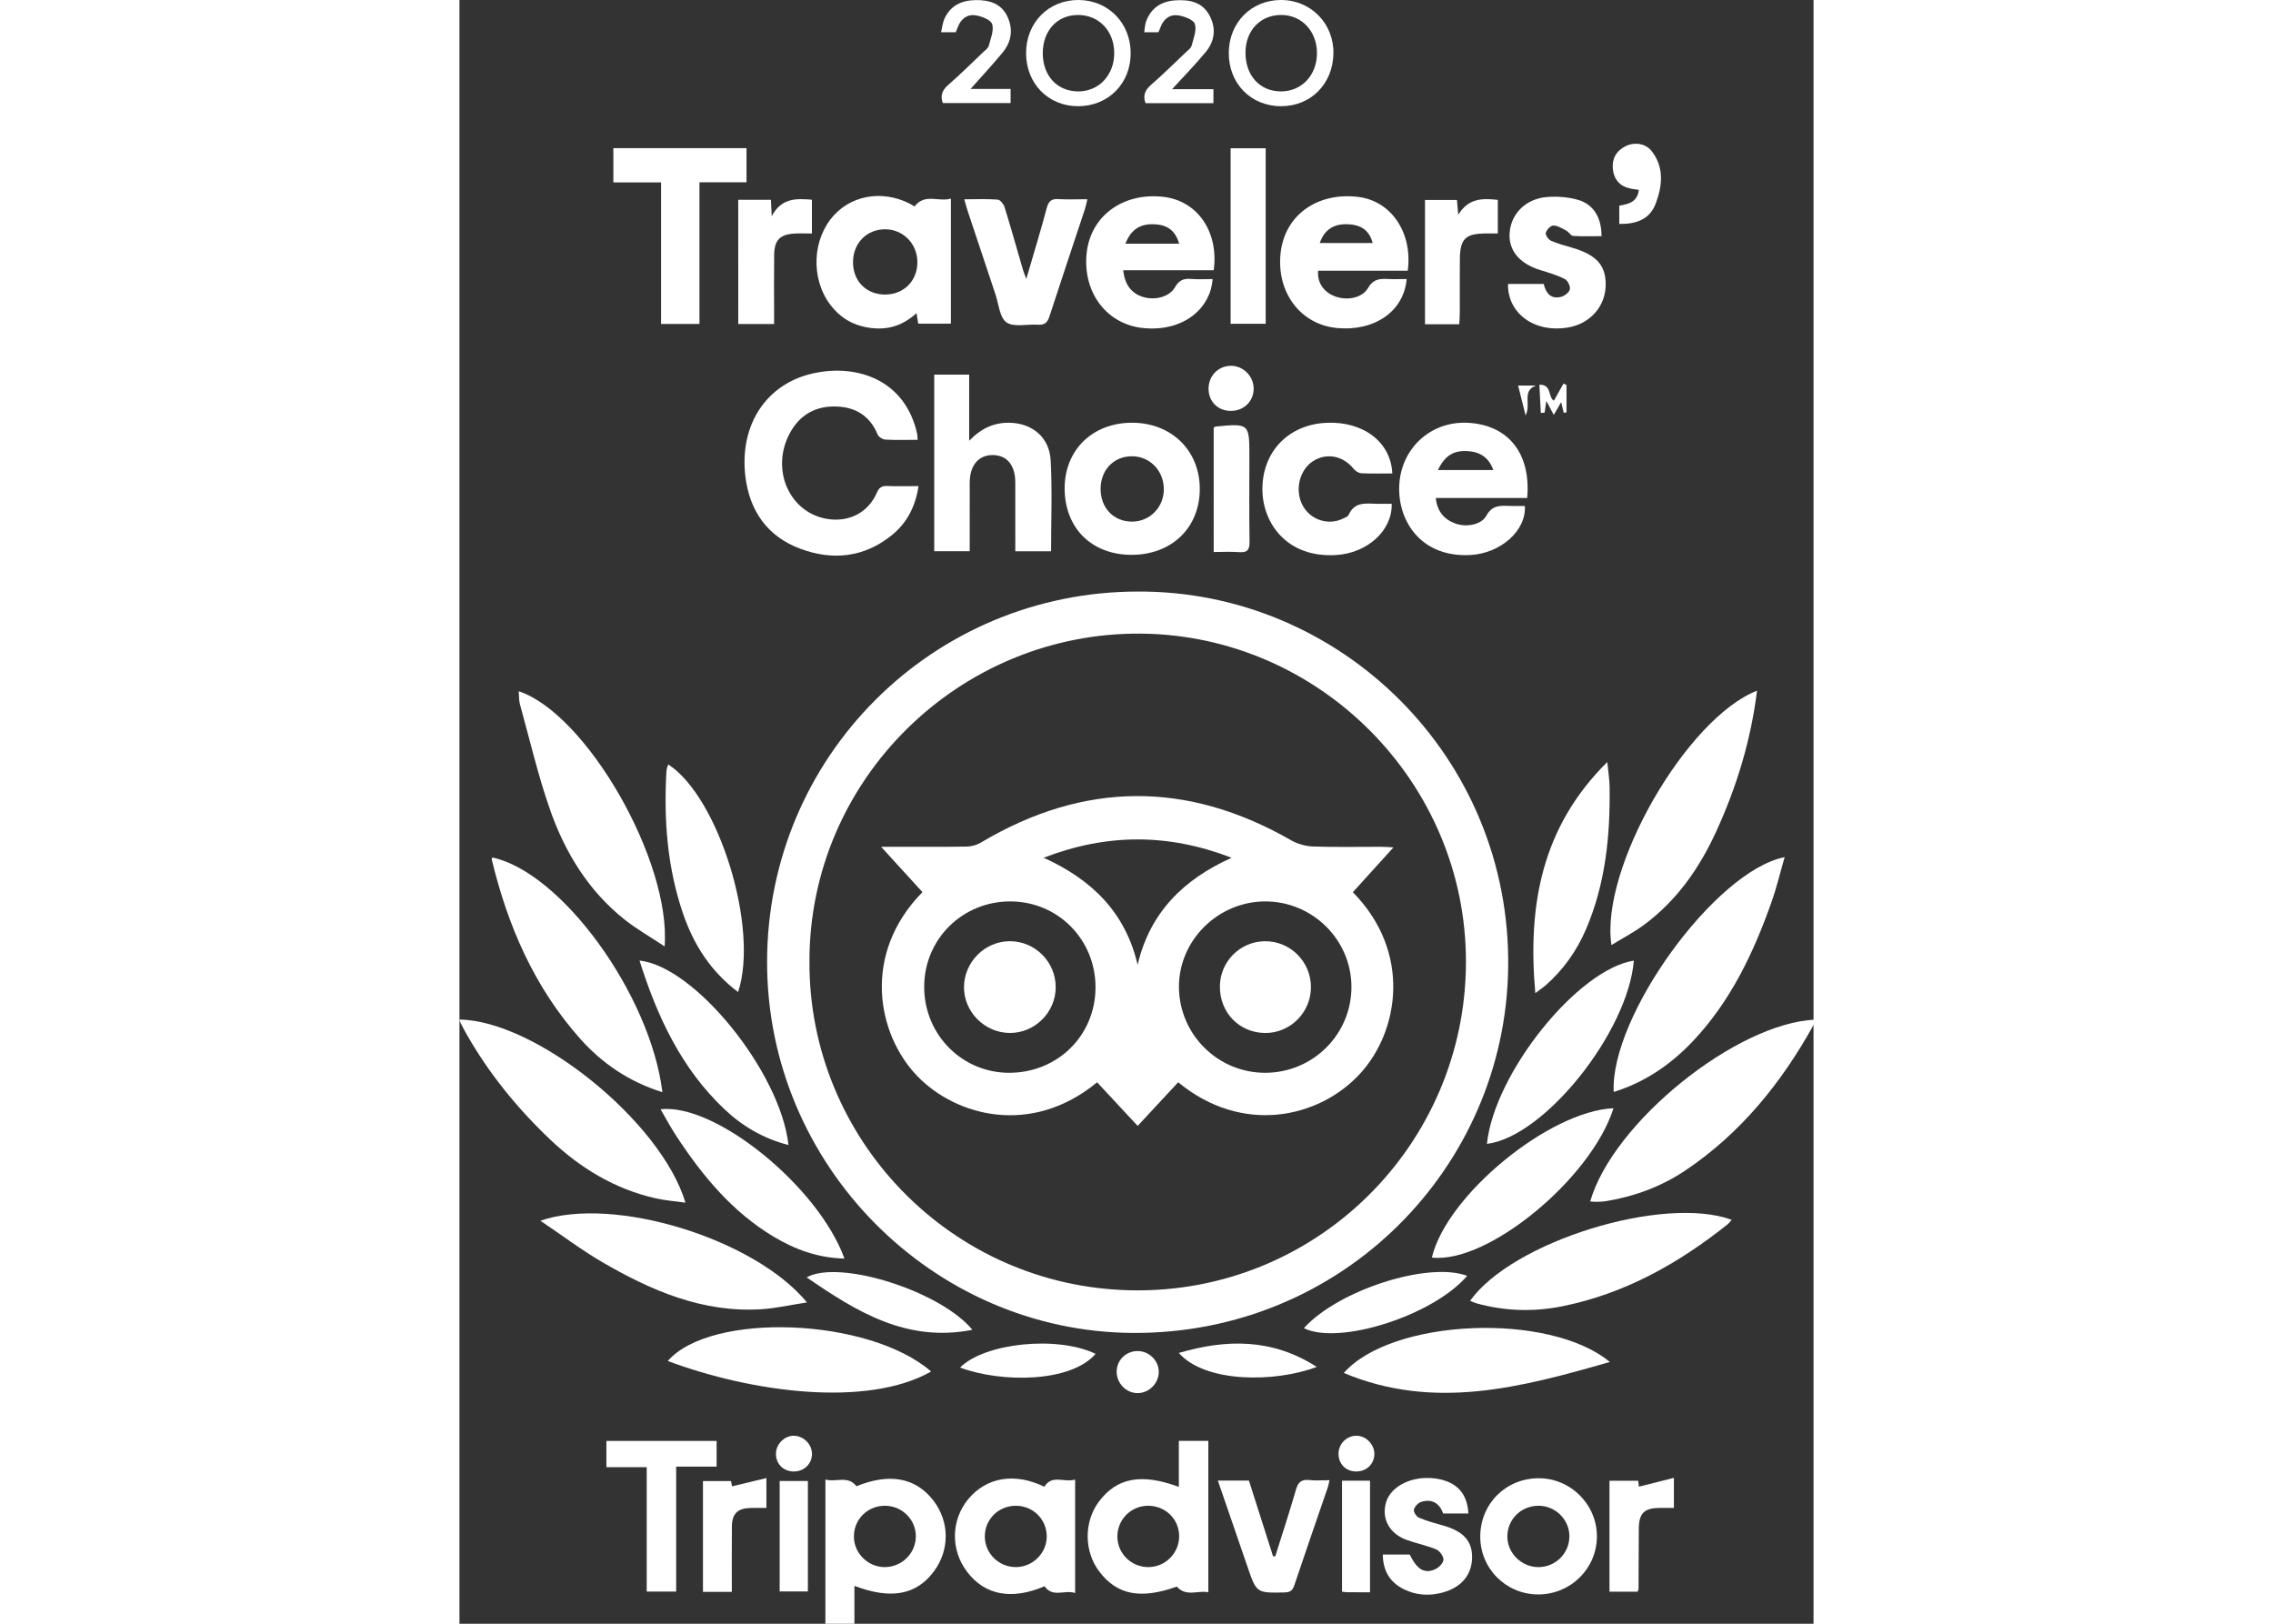 
<svg version="1.1" id="Calque_1" xmlns="http://www.w3.org/2000/svg" xmlns:xlink="http://www.w3.org/1999/xlink" x="0px" y="0px"
	 width="70" height="50" viewBox="0 0 628 753" xml:space="preserve">
<rect x="0" y="0" width="628" height="753" fill="#333333" stroke="none"/>
<style type="text/css">
	.st0{fill:#FFFFFF;}
</style>
<path class="st0" d="M314.73,274.33c93.8-0.42,173.12,76.73,171.65,174.64c-1.39,92.69-77.11,169.57-173.8,169.17
	c-93.16-0.38-170-77.91-169.91-172.09C142.75,350.87,219.44,274.33,314.73,274.33z M162.32,446.1
	c-0.28,81.97,65.53,150.63,149.15,152.27c85.66,1.68,155.21-67.27,155.33-152.2c0.12-83.35-68.06-151.62-150.74-152.33
	C232.1,293.12,162.07,361.41,162.32,446.1z"/>
<path class="st0" d="M212.48,203.97c-5.32,0-10.15,0.17-14.95-0.11c-1.28-0.07-3.15-1.25-3.61-2.39
	c-3.8-9.3-11.24-13.09-20.56-12.97c-9.61,0.12-16.71,5.01-20.87,13.82c-7.98,16.87,1.37,36.06,18.72,38.43
	c9.79,1.34,18.4-3.2,22.34-12.2c1.05-2.4,2.2-3.26,4.73-3.17c4.64,0.18,9.3,0.05,14.62,0.05c-1.43,9.54-5.41,17.16-12.51,22.86
	c-12.84,10.3-27.41,11.77-42.39,6.16c-15.04-5.63-23.33-17.29-25.35-33.1c-3.06-24.01,9.49-43.51,31.71-48.28
	c20.3-4.35,42.46,3.18,47.93,28.23C212.43,201.93,212.39,202.6,212.48,203.97z"/>
<path class="st0" d="M601.8,320.29c-2.88,23.23-9.5,44.72-18.98,65.4c-7.82,17.07-18.34,32.07-33.59,43.31
	c-4.6,3.39-9.73,6.06-14.95,9.26C528.89,402.92,568.95,333.19,601.8,320.29z"/>
<path class="st0" d="M94.12,506.51c-15.55-4.87-28.11-13.47-38.39-25.08c-21.11-23.84-33.39-52.19-40.76-82.87
	c-0.06-0.27,0.15-0.61,0.24-0.91C47.21,404.42,88.54,461.07,94.12,506.51z"/>
<path class="st0" d="M614.6,397.5c-2.08,7.18-3.71,14.11-6.07,20.78c-8.32,23.53-18.92,45.89-36.24,64.31
	c-10.27,10.91-22.36,19.29-36.97,23.8C533.65,471.29,582.45,403.81,614.6,397.5z"/>
<path class="st0" d="M0,472.81c35.35,0.47,93.52,47.18,104.81,84.92c-4.89-0.69-9.42-1.02-13.8-2.01
	c-19.03-4.3-35.09-14.09-49.1-27.41c-15.3-14.55-28.49-30.8-38.91-49.23c-0.9-1.59-1.74-3.22-2.57-4.86
	C0.21,473.8,0.14,473.29,0,472.81z"/>
<path class="st0" d="M95.15,438.88c-6.6-4.38-12.95-7.97-18.59-12.45c-16.67-13.24-27.47-30.87-34.42-50.56
	c-5.68-16.08-9.53-32.82-14.1-49.29c-0.52-1.86-0.37-3.91-0.54-6.02C58.79,330.94,98.16,399.12,95.15,438.88z"/>
<path class="st0" d="M628.88,472.84c-0.35,0.98-0.55,1.92-1,2.72c-14.83,26.68-33.63,49.93-59.17,67.13
	c-11.17,7.52-23.61,12.13-36.91,14.33c-1.47,0.24-2.98,0.28-4.48,0.32c-0.94,0.03-1.89-0.12-2.89-0.2
	C534.89,520.65,592.16,474.39,628.88,472.84z"/>
<path class="st0" d="M37.52,566.1c34.13-11.76,99.42,8.43,123.65,37.89c-7.63,1.16-14.55,2.77-21.54,3.18
	c-27.04,1.58-50.76-8.68-73.4-21.87C56.66,579.72,47.77,573.01,37.52,566.1z"/>
<path class="st0" d="M468.73,603.24c19.47-27.45,89.47-49.17,121.33-37.56c-0.71,0.78-1.26,1.58-1.98,2.15
	c-22.79,18.16-47.71,32.13-76.57,37.94c-13.37,2.69-26.81,2.29-40.03-1.42C470.55,604.08,469.68,603.63,468.73,603.24z"/>
<path class="st0" d="M257.79,255.64c0-11.09,0.03-21.57-0.01-32.05c-0.03-7.88-3.91-12.51-10.41-12.56
	c-6.64-0.05-10.7,4.76-10.72,12.82c-0.03,10.48-0.01,20.96-0.01,31.78c-5.55,0-10.79,0-16.45,0c0-27.23,0-54.41,0-81.9
	c5.31,0,10.54,0,16.21,0c0,9.82,0,19.57,0,30.66c5.71-5.91,11.74-8.5,18.82-8.34c10.44,0.24,18.38,6.73,18.97,17.42
	c0.77,13.9,0.19,27.88,0.19,42.17C268.83,255.64,263.6,255.64,257.79,255.64z"/>
<path class="st0" d="M211.07,95.72c4.81-6.23,10.97-1.93,16.85-3.62c0,10.22,0,19.66,0,29.1c0,9.49,0,18.97,0,28.9
	c-5.11,0-9.99,0-15.15,0c-0.22-1.33-0.45-2.74-0.81-4.91c-7.23,6.73-15.47,8.4-24.55,6.3c-6.43-1.48-11.54-4.97-15.48-10.23
	c-9.13-12.19-8.33-30.52,1.82-41.52C183.07,89.63,198.48,88.01,211.07,95.72z M182.52,121.67c0.03,8.84,6.29,15.03,15.1,14.92
	c8.51-0.1,14.71-6.36,14.76-14.89c0.05-8.59-6.58-15.38-14.99-15.37C188.78,106.35,182.5,112.83,182.52,121.67z"/>
<path class="st0" d="M533.53,631.61c-41.32,11.86-81.54,22.6-123.38,5.1C432.21,611.52,505.38,608.24,533.53,631.61z"/>
<path class="st0" d="M218.75,636.03c-29.67,16.83-83.07,9.75-122.15-4.88C116.59,608.21,189.96,611.02,218.75,636.03z"/>
<path class="st0" d="M495.2,230.93c-14.19,0-28.13,0-42.41,0c0.7,6.22,3.79,9.91,9.04,11.83c5.1,1.86,12.05,0.72,14.47-3.67
	c2.63-4.78,6.21-4.62,10.38-4.47c2.48,0.09,4.97,0.02,7.43,0.02c0.74,11.58-11.42,21.98-25.18,22.74
	c-22.28,1.23-33.21-14.77-33.11-30.91c0.12-17.9,14.23-31.32,31.87-30.4C486.36,197.04,497.03,210.21,495.2,230.93z M453.78,217.98
	c8.73,0,17.06,0,25.72,0c-2.13-5.93-6.24-8.42-11.82-8.77C461.02,208.78,457.05,211.27,453.78,217.98z"/>
<path class="st0" d="M307.85,125.31c0.71,7,4.08,11.06,9.77,12.57c5.3,1.41,11.73-0.3,14.22-4.66c1.87-3.28,4.06-4.17,7.53-3.87
	c3.28,0.28,6.6,0.06,9.92,0.06c-0.73,12.73-12.5,24.37-31.59,22.78c-17.07-1.42-28.57-16.02-26.86-34.39
	c1.62-17.45,16.68-28.66,35.61-26.52c15.74,1.78,25.79,16.13,23.37,34.03C336.02,125.31,322.13,125.31,307.85,125.31z
	 M308.86,113.01c4.51,0,8.5,0,12.49,0c4.08,0,8.16,0,12.43,0c-1.74-6.09-5.43-8.76-11.61-9.02
	C315.69,103.72,311.4,106.46,308.86,113.01z"/>
<path class="st0" d="M439.8,125.55c-7.21,0-14.19,0-21.16,0c-6.81,0-13.62,0-20.41,0c-0.44,5.34,2.37,9.65,7.42,11.73
	c5.61,2.31,12.97,1.09,15.75-3.74c2.3-3.99,5.17-4.35,8.93-4.16c2.97,0.15,5.96,0.03,8.96,0.03c-1.25,14.88-14.78,24.3-32.16,22.72
	c-17.04-1.55-28.32-16.51-26.29-34.85c1.93-17.47,16.99-28.3,36.07-25.95C432.1,93.2,442.16,107.86,439.8,125.55z M399,112.69
	c8.22,0,16.33,0,24.53,0c-1.5-5.76-5.29-8.51-11.66-8.71C405.36,103.77,401.17,106.54,399,112.69z"/>
<path class="st0" d="M311.64,257.3c-18.51-0.02-31.01-12.52-30.96-30.95c0.05-17.76,13-30.31,31.27-30.31
	c18.3,0.01,31.48,12.96,31.4,30.86C343.26,244.85,330.25,257.32,311.64,257.3z M311.72,211.59c-8.37,0.07-14.41,6.47-14.37,15.23
	c0.04,8.78,6.08,15.07,14.51,15.08c8.45,0.02,15.05-6.87,14.81-15.46C326.43,217.94,319.96,211.52,311.72,211.59z"/>
<path class="st0" d="M333.64,689.54c0-7.06,0-13.97,0-21.34c4.76,0,9.09,0,13.67,0c0,23.32,0,46.41,0,70.23
	c-4.8-1.12-10.07,2.34-14.62-2.65c-16.81,5.99-27.81,3.91-36.09-7.18c-6.96-9.32-6.99-22.94-0.07-32.19
	C304.85,685.27,316.21,683.09,333.64,689.54z M333.78,712.29c-0.07-7.89-6.45-14.06-14.49-14c-7.9,0.05-14.24,6.49-14.16,14.37
	c0.08,7.89,6.55,14.16,14.5,14.07C327.49,726.64,333.85,720.16,333.78,712.29z"/>
<path class="st0" d="M93.5,84.58c-7.84,0-14.79,0-22.13,0c0-5.47,0-10.51,0-15.87c20.56,0,40.97,0,61.76,0c0,5.07,0,10.11,0,15.81
	c-7.16,0-14.23,0-21.82,0c0,22.23,0,43.81,0,65.71c-6.12,0-11.68,0-17.81,0C93.5,128.51,93.5,106.94,93.5,84.58z"/>
<path class="st0" d="M169.72,686.12c4.99,1.42,10.37-2.05,14.41,3.11c15.24-6.2,27.37-4.06,35.6,6.55
	c7.61,9.8,7.72,23.01,0.28,32.98c-8.13,10.9-19.88,13.12-36.84,6.68c0,5.9,0,11.63,0,17.8c-4.7,0-8.9,0-13.46,0
	C169.72,731.16,169.72,709.09,169.72,686.12z M197.4,698.29c-7.97-0.05-14.29,6.05-14.47,13.95c-0.17,7.73,6.21,14.33,14,14.49
	c8.07,0.16,14.71-6.28,14.73-14.27C211.68,704.68,205.28,698.33,197.4,698.29z"/>
<path class="st0" d="M432.64,219.56c-5.05,0-9.7,0.14-14.33-0.09c-1.23-0.06-2.74-0.98-3.53-1.97c-4.92-6.17-12.67-7.72-18.99-3.59
	c-6.29,4.11-8.47,13.57-4.72,20.51c3.58,6.62,11.65,9.34,18.47,6.19c1.04-0.48,2.48-1,2.87-1.88c2.84-6.41,8.42-5.12,13.58-5.09
	c2.13,0.01,4.26,0,6.37,0c0.33,12.62-11.53,22.87-25.75,23.75c-22.85,1.41-33.95-14.74-34.21-29.96
	c-0.31-17.67,11.9-30.63,29.88-31.36C419.21,195.36,432,204.99,432.64,219.56z"/>
<path class="st0" d="M498.96,460.56c-3.61-40.77,2.89-76.96,33.39-107.18c0.44,4.52,1.02,7.99,1.07,11.47
	c0.33,22.63-1.88,44.88-10.88,65.95c-4.3,10.06-10.51,18.87-18.78,26.14C502.58,457.96,501.26,458.83,498.96,460.56z"/>
<path class="st0" d="M535.23,513.93c-10.34,32.72-58.46,72.28-84.24,69.25C457.82,554.31,505.29,515.29,535.23,513.93z"/>
<path class="st0" d="M178.55,583.65c-12.27-0.27-22.93-4.22-32.85-10.15c-19.15-11.45-32.97-28.19-45.04-46.54
	c-2.63-3.99-4.87-8.23-7.4-12.55C118.7,511.5,166.46,550.27,178.55,583.65z"/>
<path class="st0" d="M152.59,531.01c-11.68-3.05-21.34-8.72-29.63-16.55c-20.06-18.93-31.24-42.97-39.45-68.99
	C109.14,448.1,148.92,497.26,152.59,531.01z"/>
<path class="st0" d="M129.22,460.06c-12.71-9.58-20.56-21.95-25.47-36.2c-7.37-21.41-9.03-43.58-7.77-66.05
	c0.04-0.66,0.19-1.32,0.35-1.96c0.12-0.46,0.35-0.88,0.54-1.33C120.27,369.75,139.06,430.46,129.22,460.06z"/>
<path class="st0" d="M476.53,530.47c3.39-32.82,42.16-80.98,68.14-84.99C541.93,478.63,503.21,527.18,476.53,530.47z"/>
<path class="st0" d="M285.54,738.75c-4.88-1.67-10.34,2.37-14.18-3.14c-15.22,6.5-27.68,4.22-35.97-6.74
	c-7.69-10.17-7.45-23.98,0.6-33.69c8.46-10.2,21.61-12.34,35.25-5.72c3.68-5.86,9.29-1.76,14.3-3.33
	C285.54,703.76,285.54,720.77,285.54,738.75z M257.93,698.29c-7.97,0.04-14.31,6.37-14.28,14.25c0.03,7.85,6.48,14.2,14.41,14.19
	c7.84-0.01,14.39-6.57,14.31-14.32C272.29,704.45,265.94,698.25,257.93,698.29z"/>
<path class="st0" d="M529.69,109.52c-4.6,0-8.91,0.17-13.18-0.12c-1.09-0.07-1.97-1.81-3.14-2.43c-1.93-1.02-3.99-2.34-6.02-2.38
	c-1.22-0.03-3.11,1.94-3.52,3.35c-0.28,0.97,1.2,3.16,2.39,3.69c3.16,1.41,6.57,2.28,9.91,3.26c11.55,3.38,15.93,8.54,15.44,18.24
	c-0.47,9.22-7.34,16.99-17.22,18.7c-16.05,2.79-28.37-6.78-28.03-20.15c5.36,0,10.75,0,16.53,0c0.97,3.91,3.07,7.29,8.1,5.97
	c1.63-0.43,3.78-2.09,4.06-3.52c0.28-1.43-1.05-4.07-2.4-4.76c-3.52-1.78-7.39-2.91-11.19-4.07c-9.96-3.05-15.1-9.33-14.33-17.72
	c0.8-8.71,7.7-15.51,17.45-16.23c4.71-0.34,9.72,0.02,14.23,1.33C525.98,94.78,529.65,100.86,529.69,109.52z"/>
<path class="st0" d="M234.13,92.41c5.59,0,10.56-0.22,15.48,0.16c1.17,0.09,2.75,2.03,3.18,3.41c3,9.69,5.73,19.46,8.57,29.2
	c0.31,1.05,0.75,2.06,1.53,4.17c3.41-11.7,6.66-22.26,9.49-32.92c0.86-3.24,2.23-4.29,5.46-4.1c4.3,0.26,8.63,0.06,13.37,0.06
	c-0.45,1.85-0.7,3.3-1.16,4.68c-5.48,16.58-11.06,33.13-16.45,49.74c-0.93,2.86-2.31,3.99-5.31,3.77
	c-4.95-0.35-11.08,1.3-14.56-1.06c-3.2-2.18-3.63-8.52-5.16-13.06c-4.35-12.92-8.64-25.86-12.93-38.8
	C235.14,96.15,234.75,94.58,234.13,92.41z"/>
<path class="st0" d="M500.19,739.41c-14.99-0.07-26.95-12.21-26.76-27.18c0.2-15.1,12.07-26.75,27.22-26.7
	c14.84,0.05,27.02,12.35,26.88,27.16C527.4,727.57,515.21,739.48,500.19,739.41z M500.58,698.29c-8.04-0.06-14.42,6.07-14.58,14.01
	c-0.15,7.74,6.37,14.36,14.24,14.44c7.93,0.08,14.41-6.2,14.53-14.08C514.89,704.86,508.46,698.34,500.58,698.29z"/>
<path class="st0" d="M100.5,680.13c0,19.75,0,38.69,0,57.95c-4.62,0-8.85,0-13.66,0c0-19.12,0-38.18,0-57.7c-6.48,0-12.41,0-18.7,0
	c0-4.2,0-7.95,0-12.17c16.89,0,33.89,0,51.12,0c0,3.96,0,7.71,0,11.93C113.1,680.13,107.17,680.13,100.5,680.13z"/>
<path class="st0" d="M467.93,701.86c-3.97,0-7.6,0-11.7,0c-1.63-4.58-5.05-6.99-10.18-5.36c-1.43,0.46-3.08,2.18-3.4,3.59
	c-0.24,1.07,1.2,3.26,2.39,3.76c3.65,1.53,7.52,2.58,11.35,3.66c9.1,2.58,13.25,7.06,13.26,14.5c0.02,8.23-4.97,14.22-13.83,16.56
	c-6.01,1.59-11.93,1.26-17.54-1.43c-6.58-3.15-9.97-8.47-10.04-16.23c4.23,0,8.31,0,12.47,0c3.38,6.86,6.75,9.04,11.75,6.85
	c1.7-0.74,3.79-2.81,3.9-4.39c0.11-1.58-1.7-4.14-3.29-4.81c-4.41-1.87-9.2-2.8-13.73-4.42c-7.99-2.85-11.81-9.87-9.64-17.25
	c0.05-0.16,0.06-0.33,0.11-0.49c2.54-7.6,12.57-12.26,23.08-10.72C462.32,687.07,467.43,692.39,467.93,701.86z"/>
<path class="st0" d="M357.65,150.14c0-27.17,0-54.08,0-81.37c5.34,0,10.59,0,16.27,0c0,26.92,0,53.94,0,81.37
	C368.7,150.14,363.47,150.14,357.65,150.14z"/>
<path class="st0" d="M351.73,686.6c5.02,0,9.48,0,14.41,0c3.73,11.69,7.47,23.44,11.22,35.19c0.34-0.04,0.67-0.08,1.01-0.11
	c3.21-10.24,6.58-20.43,9.55-30.74c1-3.47,2.47-5,6.18-4.58c2.95,0.33,5.97,0.07,9.41,0.07c-0.31,1.34-0.46,2.4-0.81,3.39
	c-5.17,15.1-10.42,30.16-15.49,45.29c-0.82,2.43-1.91,3.32-4.54,3.37c-13.03,0.28-13.01,0.36-17.25-12.07
	C360.92,713.24,356.37,700.08,351.73,686.6z"/>
<path class="st0" d="M129.29,92.66c5.44,0,10.21,0,15.16,0c0.11,2.22,0.2,4.19,0.37,7.62c4.38-8.4,11.17-8.32,18.64-7.66
	c0,5.05,0,10.06,0,15.66c-2.62,0-5.23-0.11-7.84,0.02c-6.96,0.35-9.57,2.96-9.67,9.92c-0.12,8.81-0.03,17.63-0.03,26.44
	c0,1.78,0,3.57,0,5.61c-5.82,0-11.06,0-16.62,0C129.29,131.02,129.29,111.99,129.29,92.66z"/>
<path class="st0" d="M463.7,150.36c-5.59,0-10.55,0-15.89,0c0-19.22,0-38.25,0-57.62c4.8,0,9.55,0,14.81,0
	c0.16,1.81,0.33,3.72,0.61,6.88c4.52-7.59,11.06-7.8,18.35-6.92c0,5.02,0,9.93,0,15.57c-1.82,0-3.75-0.01-5.67,0
	c-9.34,0.07-11.82,2.45-11.93,11.84c-0.1,8.32-0.01,16.64-0.03,24.96C463.93,146.7,463.8,148.33,463.7,150.36z"/>
<path class="st0" d="M237.88,616.7c-30.42,5.98-53.66-8.35-76.86-24.34C176.23,583.88,223.21,598.78,237.88,616.7z"/>
<path class="st0" d="M467.35,591.67c-15.7,18.37-59.28,32.34-75.73,24.27C407.55,598.26,449.36,584.86,467.35,591.67z"/>
<path class="st0" d="M349.8,198.35c0.55-0.37,0.68-0.53,0.83-0.54c15.72-1.49,15.72-1.48,15.72,14.02c0,13.16-0.13,26.32,0.08,39.47
	c0.06,3.79-1.14,5.03-4.85,4.75c-3.78-0.28-7.6-0.06-11.78-0.06C349.8,236.48,349.8,217.43,349.8,198.35z"/>
<path class="st0" d="M381.06,49.25c-14.04,0-24.36-10.56-24.26-24.81C356.9,10.46,367.23,0.02,381,0
	c13.88-0.02,24.6,10.94,24.33,24.87C405.06,38.97,394.83,49.25,381.06,49.25z M364.55,24.24c-0.09,10.7,6.54,18.07,16.32,18.15
	c9.69,0.08,16.86-7.51,16.83-17.81C397.66,14.47,390.68,7,381.21,6.94C371.54,6.88,364.63,14.06,364.55,24.24z"/>
<path class="st0" d="M286.79,49.25c-13.75-0.05-23.98-10.52-24-24.56C262.77,10.48,273.26-0.12,287.21,0
	c13.73,0.12,24.04,10.66,24.09,24.61C311.34,38.77,300.87,49.3,286.79,49.25z M270.53,24.77c0.03,10.37,6.68,17.55,16.33,17.62
	c9.67,0.07,16.85-7.56,16.81-17.85c-0.05-10.31-7.24-17.73-17.03-17.59C277.05,7.08,270.5,14.34,270.53,24.77z"/>
<path class="st0" d="M546.7,686.69c0.18,1.63,0.32,2.87,0.31,2.75c5.24-1.32,10.41-2.62,16.23-4.09c0,5.32,0,9.23,0,13.94
	c-2.22,0-4.48-0.02-6.73,0c-7.08,0.08-9.49,2.51-9.54,9.7c-0.06,9.32-0.08,18.64-0.13,27.97c0,0.3-0.22,0.59-0.44,1.17
	c-4.16,0-8.42,0-13.03,0c0-17.08,0-34.13,0-51.44C537.83,686.69,542.11,686.69,546.7,686.69z"/>
<path class="st0" d="M126.32,738.21c-4.87,0-8.99,0-13.39,0c0-17.13,0-34.07,0-51.39c4.13,0,8.36,0,13,0
	c0.23,1.13,0.51,2.47,0.5,2.45c5.28-1.27,10.32-2.48,15.93-3.83c0,5.33,0,9.26,0,13.86c-2.51,0-4.95-0.05-7.38,0.01
	c-5.94,0.13-8.57,2.61-8.63,8.53C126.25,717.8,126.32,727.77,126.32,738.21z"/>
<path class="st0" d="M330.52,41.34c5.8,0,12.38,0,19.16,0c0,2.36,0,4.28,0,6.5c-10.65,0-21.05,0-31.49,0
	c-1.38-3.7-0.11-6.2,2.74-8.67c5.52-4.79,10.72-9.95,16.03-14.99c0.96-0.91,2.29-1.83,2.59-2.96c0.87-3.34,2.43-7.13,1.53-10.07
	c-0.61-1.98-4.81-3.56-7.62-4.01c-3.97-0.63-6.96,1.65-8.37,5.61c-0.27,0.75-0.62,1.47-0.93,2.19c-2.1,0-4.05,0-6.58,0
	c0.3-1.83,0.31-3.47,0.84-4.92c2.3-6.34,7.08-9.44,13.65-9.86c6.47-0.42,12.44,0.72,15.82,7.06c3.14,5.88,2.4,11.8-1.71,16.81
	C341.24,30.03,335.75,35.6,330.52,41.34z"/>
<path class="st0" d="M237.03,41.25c5.15,0,11.72,0,18.58,0c0,2.35,0,4.27,0,6.54c-10.47,0-20.87,0-31.45,0
	c-1.27-3.5-0.25-6.02,2.64-8.53c5.53-4.78,10.71-9.97,16.02-15.01c0.96-0.91,2.31-1.8,2.62-2.94c0.91-3.34,2.5-7.12,1.63-10.09
	c-0.58-1.99-4.77-3.62-7.56-4.09c-3.97-0.67-6.98,1.58-8.42,5.54c-0.27,0.76-0.61,1.49-0.94,2.29c-2.05,0-4.01,0-6.78,0
	c0.55-2.31,0.72-4.42,1.54-6.24c2.79-6.19,8.07-8.59,14.52-8.67c6.14-0.08,11.72,1.44,14.63,7.51c2.86,5.95,1.99,11.79-2.16,16.82
	C247.04,30.26,241.81,35.85,237.03,41.25z"/>
<path class="st0" d="M422.31,738.41c-3.66,0-6.97,0.02-10.28-0.01c-0.81-0.01-1.61-0.15-2.71-0.26c0-17.19,0-34.23,0-51.49
	c4.41,0,8.52,0,12.99,0C422.31,703.71,422.31,720.75,422.31,738.41z"/>
<path class="st0" d="M295.03,627.84c-11.55,13.39-43.72,13.49-62.86,6.36C243.58,622.72,277.38,619.31,295.03,627.84z"/>
<path class="st0" d="M397.61,633.9c-19.27,7.29-51.72,7.51-63.97-6.48C355.84,620.93,376.97,620.64,397.61,633.9z"/>
<path class="st0" d="M148.51,738.02c0-17.18,0-34,0-51.21c4.33,0,8.54,0,13.08,0c0,16.96,0,33.89,0,51.21
	C157.46,738.02,153.24,738.02,148.51,738.02z"/>
<path class="st0" d="M537.91,103.85c0-3.14,0-5.75,0-8.47c4.26-0.76,8.41-1.61,9.06-7.32c-1.38-0.22-2.75-0.36-4.1-0.66
	c-4.82-1.07-7.46-4.3-7.95-9.02c-0.48-4.73,1.58-8.43,5.9-10.58c4.24-2.11,9.41-1.28,12.22,2.4c5.76,7.56,4.84,15.96,1.79,24.14
	C552.08,101.72,545.83,103.96,537.91,103.85z"/>
<path class="st0" d="M357.67,190.55c-6-0.05-10.29-4.41-10.25-10.39c0.05-5.9,4.51-10.46,10.3-10.52
	c5.84-0.06,10.74,4.93,10.62,10.81C368.21,186.28,363.64,190.6,357.67,190.55z"/>
<path class="st0" d="M324.32,636.22c-0.01,5.35-4.56,9.86-9.9,9.83c-5.28-0.04-9.72-4.68-9.62-10.06c0.1-5.26,4.29-9.39,9.58-9.45
	C319.78,626.47,324.33,630.91,324.32,636.22z"/>
<path class="st0" d="M163.49,674.34c-0.06,4.56-3.69,8.04-8.39,8.05c-4.95,0.01-8.52-3.65-8.31-8.54c0.18-4.43,4.23-8.22,8.55-8.02
	C159.81,666.04,163.55,669.94,163.49,674.34z"/>
<path class="st0" d="M415.82,682.39c-4.73-0.06-8.11-3.47-8.12-8.19c-0.01-4.74,3.95-8.58,8.64-8.37c4.39,0.19,8.1,4.22,7.98,8.65
	C424.19,679.05,420.54,682.45,415.82,682.39z"/>
<path class="st0" d="M507.58,185.83c1.5-2.67,2.99-5.33,4.48-7.99c0.46,0.24,0.91,0.48,1.37,0.72c0,4.23,0,8.46,0,12.69
	c-0.43,0.07-0.86,0.13-1.29,0.2c-0.36-1.49-0.72-2.99-1.19-4.97c-1.1,1.91-2.02,3.5-3.42,5.93c-1.32-2.48-2.25-4.24-3.46-6.5
	c-0.32,2.17-0.56,3.81-0.8,5.46c-0.58,0.04-1.16,0.08-1.75,0.12c-0.22-4.22-0.43-8.44-0.67-13.08
	C506.7,178.26,504.72,184.06,507.58,185.83z"/>
<path class="st0" d="M494.46,192.65c-1.33-5.32-2.37-9.46-3.47-13.87c1.93,0,5.11,0,8.29,0
	C492.58,181.32,497.15,187.35,494.46,192.65z"/>
<path class="st0" d="M433.18,392.97c-6.72,7.41-12.79,14.11-18.84,20.78c27.48,27.92,21.38,64.59,3.29,84.23
	c-19.07,20.7-54.67,28.38-84.29,3.91c-6.13,6.6-12.3,13.24-18.8,20.24c-6.47-6.96-12.65-13.6-18.8-20.22
	c-30.44,25.07-65.42,15.84-83.51-3c-18.45-19.21-25.85-56.38,2.5-85.19c-6.03-6.61-12.07-13.23-19.19-21.04c2.82,0,4.33,0,5.84,0
	c11.33,0,22.67,0.1,34-0.09c2.18-0.04,4.59-0.75,6.47-1.87c47.78-28.42,95.68-28.69,143.88-1.04c2.98,1.71,6.74,2.75,10.18,2.87
	c10.49,0.37,20.99,0.12,31.49,0.14C428.99,392.68,430.59,392.83,433.18,392.97z M294.99,457.96c0.06-22.16-17.28-39.79-39.27-39.93
	c-22.33-0.15-40.16,17.4-40.19,39.56c-0.03,22.13,17.44,39.86,39.32,39.91C277.36,497.54,294.93,480.24,294.99,457.96z
	 M373.63,497.5c22.19,0.01,40.11-17.85,40.06-39.89c-0.06-21.76-17.96-39.53-39.87-39.58c-22.04-0.05-40.35,18.16-40.13,39.91
	C333.92,479.83,351.75,497.49,373.63,497.5z M270.94,397.77c22.41,10.15,37.99,25.47,43.58,49.68c5.67-24.24,21.2-39.58,43.59-49.67
	C328.81,386.46,300.32,386.43,270.94,397.77z"/>
<path class="st0" d="M276.53,457.82c0,11.64-9.66,21.26-21.3,21.21c-11.62-0.04-21.33-9.78-21.24-21.32
	c0.09-11.66,9.75-21.26,21.35-21.23C267.01,436.52,276.54,446.1,276.53,457.82z"/>
<path class="st0" d="M352.68,457.52c0.05-11.6,9.36-20.96,20.93-21.03c11.73-0.07,21.31,9.51,21.3,21.3
	c-0.01,11.77-9.66,21.38-21.33,21.25C361.64,478.89,352.64,469.62,352.68,457.52z"/>
</svg>
